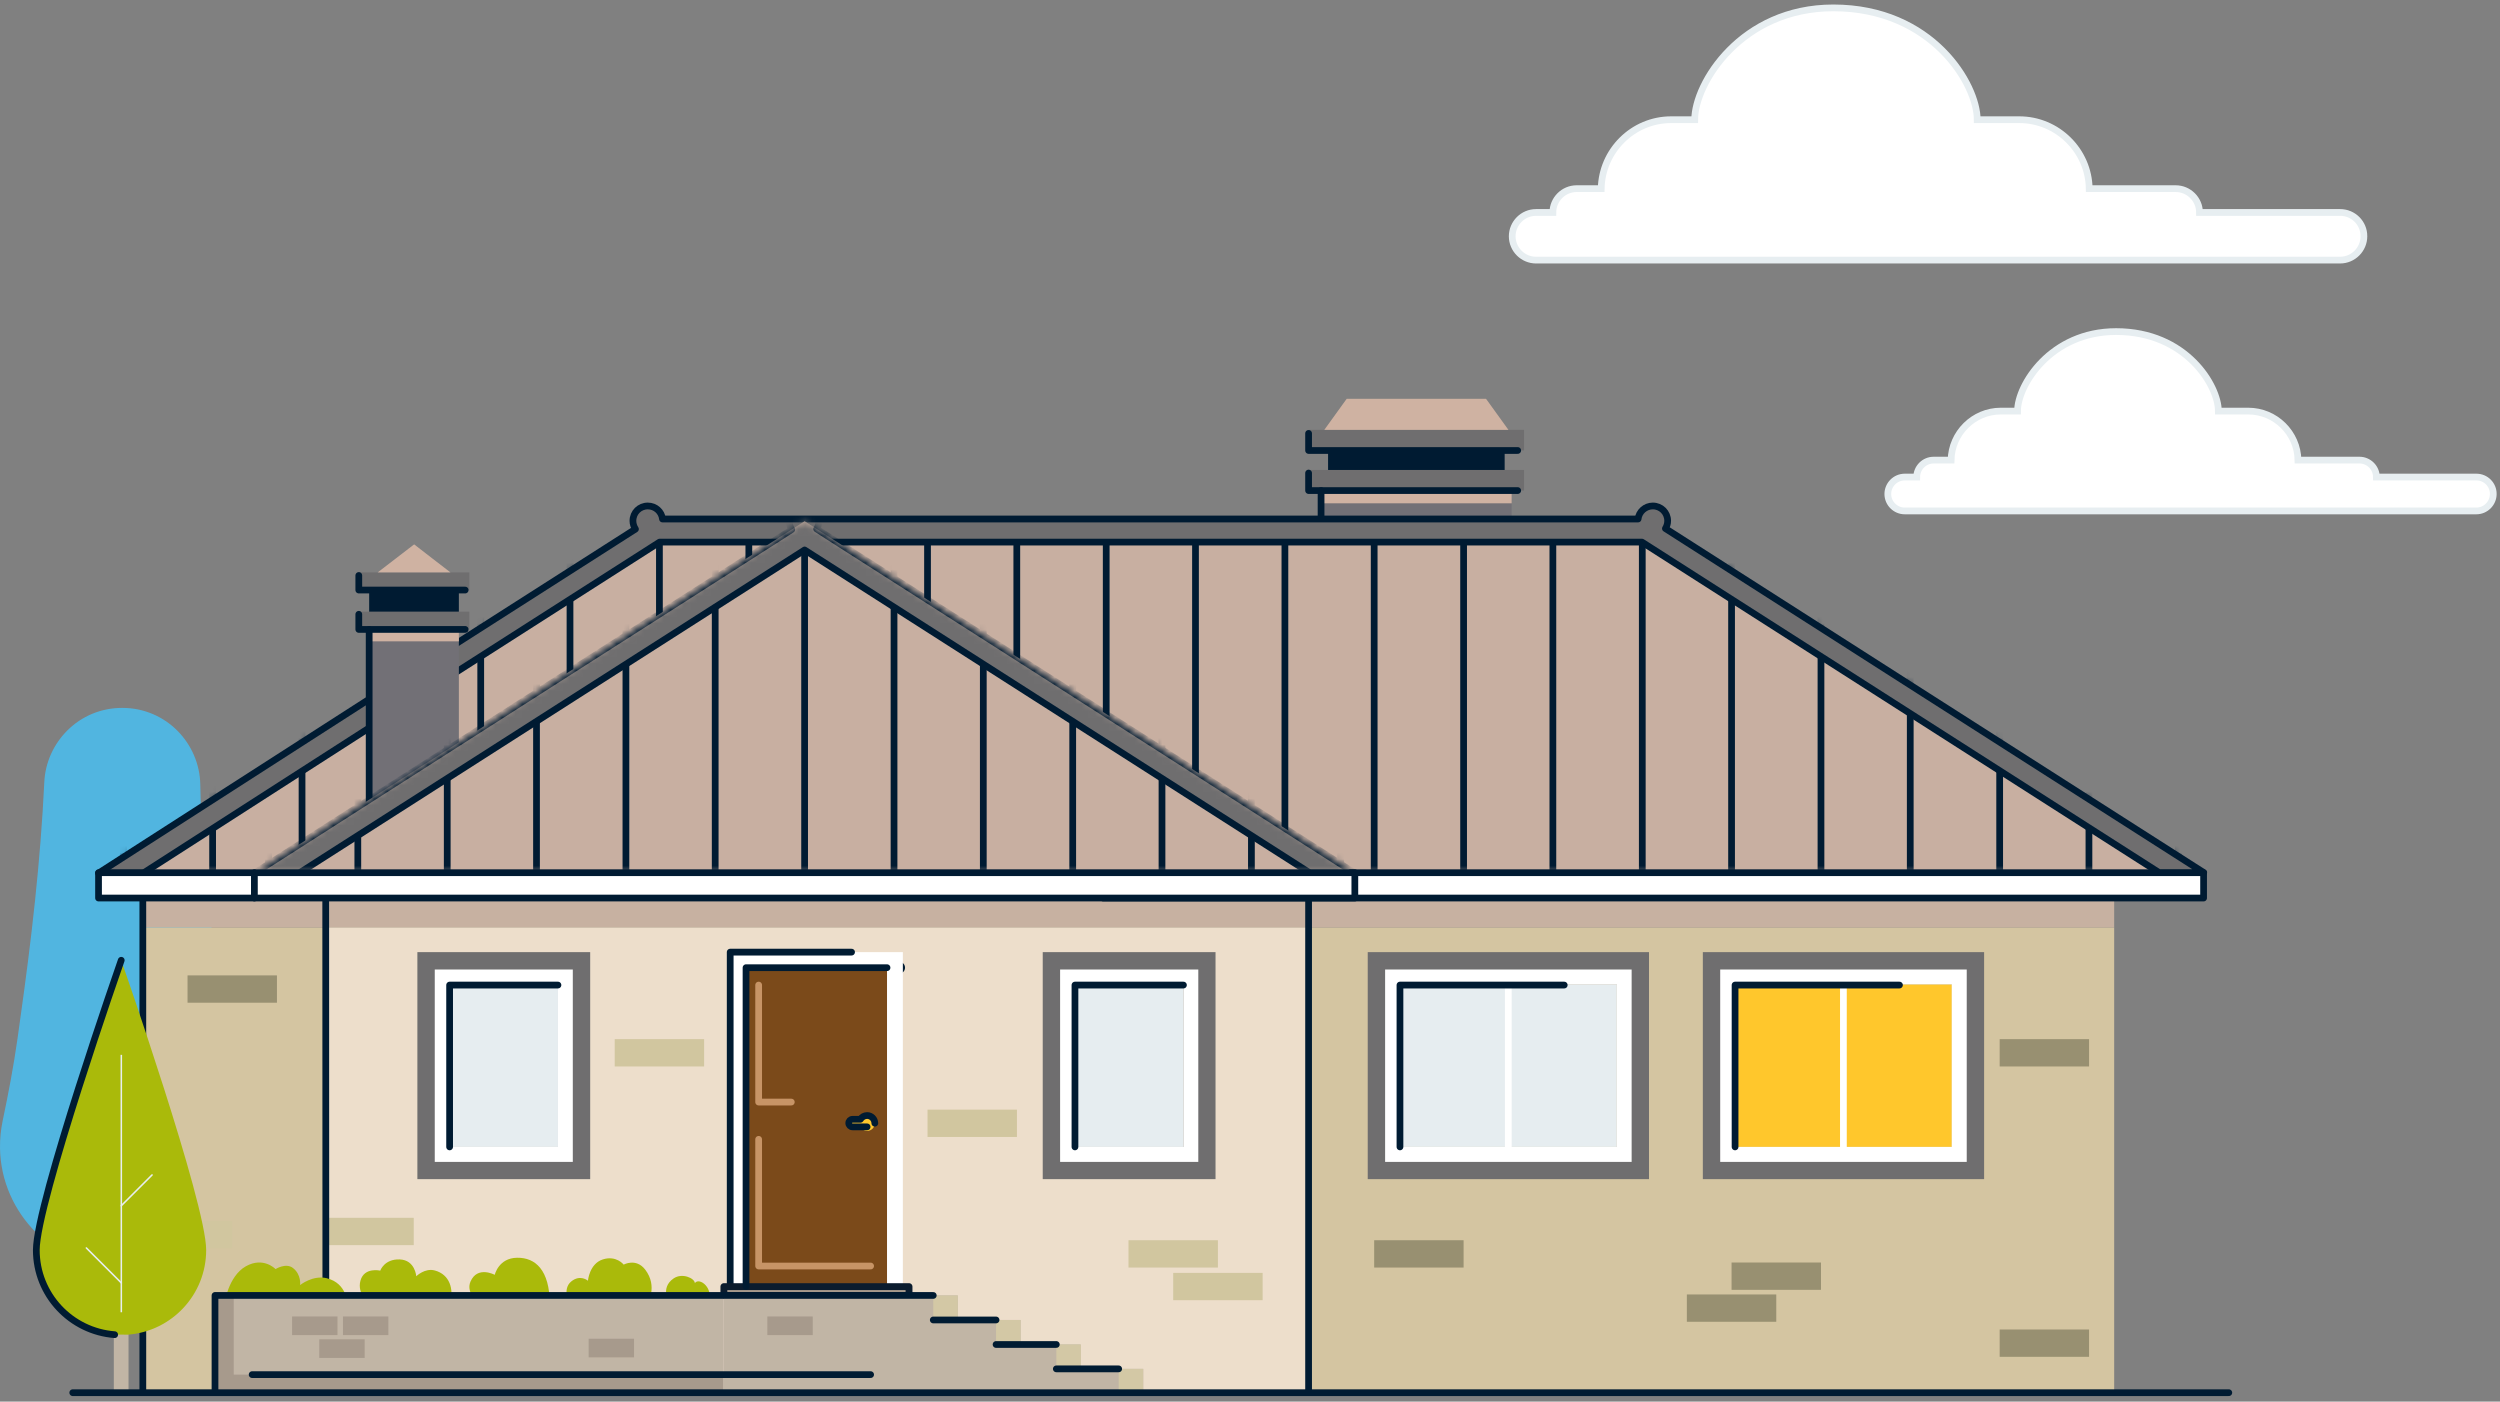 <svg width="371" height="208" viewBox="0 0 371 208" fill="none" xmlns="http://www.w3.org/2000/svg">
<rect x="0" y="0" width="371" height="208" fill="#808080" stroke="none"/>
<path d="M0.397 166.312C0.127 167.622 -0.019 168.974 0.002 170.367C0.148 180.12 8.113 188.064 17.888 188.209C28.017 188.355 36.274 180.183 36.274 170.076C36.274 168.725 36.128 167.415 35.858 166.146C35.089 162.673 34.402 159.201 33.903 155.666L31.823 140.901C30.679 132.791 29.847 124.619 29.723 116.426C29.619 110.375 24.71 105.051 18.138 105.051C11.711 105.051 6.845 110.167 6.574 116.072C6.013 127.801 4.661 139.487 3.018 151.111L2.602 154.106C2.019 158.223 1.25 162.278 0.397 166.312Z" fill="#51B5E0"/>
<path d="M18.284 165.501L31.49 152.297" stroke="#E6ECEE" stroke-width="2.414" stroke-miterlimit="10" stroke-linecap="round" stroke-linejoin="round"/>
<path d="M313.743 133.249H21.195V137.657H313.743V133.249Z" fill="#C7B1A1"/>
<path d="M224.331 71.634H196.046V82.655H224.331V71.634Z" fill="#727076"/>
<path d="M223.291 65.312H197.086V71.26H223.291V65.312Z" fill="#001B32"/>
<path d="M224.331 71.634H196.046V74.691H224.331V71.634Z" fill="#CFB2A2"/>
<path d="M226.162 69.742H194.195V72.799H226.162V69.742Z" fill="#6F6E6F"/>
<path d="M226.162 63.794H194.195V66.851H226.162V63.794Z" fill="#6F6E6F"/>
<path d="M220.525 59.178H199.852L196.524 63.794H223.853L220.525 59.178Z" fill="#CFB2A2"/>
<path d="M196.046 72.799V82.655" stroke="#001B32" stroke-miterlimit="10" stroke-linecap="round" stroke-linejoin="round"/>
<path d="M194.195 70.199V72.799H225.226" stroke="#001B32" stroke-miterlimit="10" stroke-linecap="round" stroke-linejoin="round"/>
<path d="M194.195 64.314V66.851H225.226" stroke="#001B32" stroke-miterlimit="10" stroke-linecap="round" stroke-linejoin="round"/>
<path d="M245.358 129.506H14.54L96.194 77.29H245.358L286.185 103.388L327.012 129.506H245.358Z" fill="#C8AFA1"/>
<mask id="mask0_3_5450" style="mask-type:alpha" maskUnits="userSpaceOnUse" x="14" y="77" width="314" height="53">
<path d="M245.358 129.506H14.54L96.194 77.29H245.358L286.185 103.388L327.012 129.506H245.358Z" fill="white"/>
</mask>
<g mask="url(#mask0_3_5450)">
<path d="M177.411 75.481V131.44" stroke="#001B32" stroke-miterlimit="10" stroke-linecap="round" stroke-linejoin="round"/>
<path d="M164.162 75.481V131.44" stroke="#001B32" stroke-miterlimit="10" stroke-linecap="round" stroke-linejoin="round"/>
<path d="M150.893 75.481V131.44" stroke="#001B32" stroke-miterlimit="10" stroke-linecap="round" stroke-linejoin="round"/>
<path d="M137.644 75.481V131.44" stroke="#001B32" stroke-miterlimit="10" stroke-linecap="round" stroke-linejoin="round"/>
<path d="M124.375 75.481V131.44" stroke="#001B32" stroke-miterlimit="10" stroke-linecap="round" stroke-linejoin="round"/>
<path d="M111.127 75.481V131.44" stroke="#001B32" stroke-miterlimit="10" stroke-linecap="round" stroke-linejoin="round"/>
<path d="M97.858 75.481V131.44" stroke="#001B32" stroke-miterlimit="10" stroke-linecap="round" stroke-linejoin="round"/>
<path d="M84.588 75.481V131.44" stroke="#001B32" stroke-miterlimit="10" stroke-linecap="round" stroke-linejoin="round"/>
<path d="M71.34 75.481V131.44" stroke="#001B32" stroke-miterlimit="10" stroke-linecap="round" stroke-linejoin="round"/>
<path d="M58.071 75.481V131.44" stroke="#001B32" stroke-miterlimit="10" stroke-linecap="round" stroke-linejoin="round"/>
<path d="M44.822 75.481V131.44" stroke="#001B32" stroke-miterlimit="10" stroke-linecap="round" stroke-linejoin="round"/>
<path d="M31.553 75.481V131.44" stroke="#001B32" stroke-miterlimit="10" stroke-linecap="round" stroke-linejoin="round"/>
<path d="M18.304 75.481V131.44" stroke="#001B32" stroke-miterlimit="10" stroke-linecap="round" stroke-linejoin="round"/>
<path d="M190.68 75.481V131.44" stroke="#001B32" stroke-miterlimit="10" stroke-linecap="round" stroke-linejoin="round"/>
<path d="M203.928 75.481V131.44" stroke="#001B32" stroke-miterlimit="10" stroke-linecap="round" stroke-linejoin="round"/>
<path d="M217.198 75.481V131.44" stroke="#001B32" stroke-miterlimit="10" stroke-linecap="round" stroke-linejoin="round"/>
<path d="M230.446 75.481V131.44" stroke="#001B32" stroke-miterlimit="10" stroke-linecap="round" stroke-linejoin="round"/>
<path d="M243.715 75.481V131.44" stroke="#001B32" stroke-miterlimit="10" stroke-linecap="round" stroke-linejoin="round"/>
<path d="M256.964 75.481V131.44" stroke="#001B32" stroke-miterlimit="10" stroke-linecap="round" stroke-linejoin="round"/>
<path d="M270.233 75.481V131.44" stroke="#001B32" stroke-miterlimit="10" stroke-linecap="round" stroke-linejoin="round"/>
<path d="M283.481 75.481V131.44" stroke="#001B32" stroke-miterlimit="10" stroke-linecap="round" stroke-linejoin="round"/>
<path d="M296.751 75.481V131.44" stroke="#001B32" stroke-miterlimit="10" stroke-linecap="round" stroke-linejoin="round"/>
<path d="M309.999 75.481V131.44" stroke="#001B32" stroke-miterlimit="10" stroke-linecap="round" stroke-linejoin="round"/>
<path d="M323.268 75.481V131.44" stroke="#001B32" stroke-miterlimit="10" stroke-linecap="round" stroke-linejoin="round"/>
<path d="M242.051 79.411L279.571 103.388L320.398 129.506H327.012L286.185 103.388L245.358 77.29L242.051 79.411Z" fill="#003168"/>
<path d="M245.275 79.495C246.493 79.495 247.48 78.508 247.48 77.29C247.48 76.073 246.493 75.086 245.275 75.086C244.058 75.086 243.071 76.073 243.071 77.29C243.071 78.508 244.058 79.495 245.275 79.495Z" fill="#003168"/>
<path d="M96.11 79.495C97.328 79.495 98.315 78.508 98.315 77.29C98.315 76.073 97.328 75.086 96.11 75.086C94.893 75.086 93.906 76.073 93.906 77.29C93.906 78.508 94.893 79.495 96.11 79.495Z" fill="#003168"/>
<path d="M246.44 77.02H96.111V80.451H246.44V77.02Z" fill="#003168"/>
</g>
<path d="M327.012 129.506H163.705V133.27H327.012V129.506Z" fill="white" stroke="#001B32" stroke-miterlimit="10" stroke-linecap="round" stroke-linejoin="round"/>
<path d="M286.185 103.388L247.147 78.434C247.355 78.101 247.48 77.706 247.48 77.29C247.48 76.063 246.502 75.086 245.275 75.086C244.152 75.086 243.216 75.939 243.091 77.02H98.315C98.19 75.918 97.254 75.086 96.131 75.086C94.904 75.086 93.927 76.063 93.927 77.29C93.927 77.748 94.072 78.164 94.301 78.517L55.367 103.388L14.623 129.568H21.258L62.001 103.388L97.878 80.451H243.674L279.571 103.388L320.398 129.485H327.033L286.185 103.388Z" fill="#6F6E6F" stroke="#001B32" stroke-miterlimit="10" stroke-linecap="round" stroke-linejoin="round"/>
<path d="M68.095 93.406H54.784V124.099H68.095V93.406Z" fill="#727076"/>
<path d="M68.095 86.856H54.784V91.285H68.095V86.856Z" fill="#001B32"/>
<path d="M69.655 90.765H53.245V93.406H69.655V90.765Z" fill="#6F6E6F"/>
<path d="M69.655 84.943H53.245V87.584H69.655V84.943Z" fill="#6F6E6F"/>
<path d="M68.095 93.406H54.784V95.174H68.095V93.406Z" fill="#CFB2A2"/>
<path d="M61.461 80.784L64.144 82.863L66.847 84.943H61.461H56.053L58.757 82.863L61.461 80.784Z" fill="#CFB2A2"/>
<path d="M54.784 93.406V121.5" stroke="#001B32" stroke-miterlimit="10" stroke-linecap="round" stroke-linejoin="round"/>
<path d="M313.743 137.657H21.195V206.779H313.743V137.657Z" fill="#D4C5A1"/>
<path d="M194.195 137.657H48.358V206.779H194.195V137.657Z" fill="#EDDECB"/>
<path d="M194.195 133.249V206.571" stroke="#001B32" stroke-miterlimit="10" stroke-linecap="round" stroke-linejoin="round"/>
<path d="M34.465 181.202H21.195V185.257H34.465V181.202Z" fill="#D1C69F"/>
<path d="M41.099 144.748H27.83V148.803H41.099V144.748Z" fill="#989071"/>
<path d="M104.492 154.21H91.223V158.265H104.492V154.21Z" fill="#D1C69F"/>
<path d="M61.398 180.723H48.129V184.778H61.398V180.723Z" fill="#D1C69F"/>
<path d="M48.337 133.249L48.358 205.843" stroke="#001B32" stroke-miterlimit="10" stroke-linecap="round" stroke-linejoin="round"/>
<path d="M21.195 133.249V206.675" stroke="#001B32" stroke-miterlimit="10" stroke-linecap="round" stroke-linejoin="round"/>
<path d="M133.422 143.605H112.52V194.573" stroke="#001B32" stroke-width="1.771" stroke-miterlimit="10" stroke-linecap="round" stroke-linejoin="round"/>
<path d="M132.798 142.461H109.525V190.933H132.798V142.461Z" fill="#7B4A1A"/>
<path d="M108.361 141.296V194.572H110.711V143.605H131.634V194.572H133.984V141.296H108.361Z" fill="white"/>
<path d="M108.361 194.572V141.296H126.372" stroke="#001B32" stroke-miterlimit="10" stroke-linecap="round" stroke-linejoin="round"/>
<path d="M134.899 190.933H107.425V192.243H134.899V190.933Z" fill="#A79A8C" stroke="#0B1C2E" stroke-width="1.018" stroke-miterlimit="10" stroke-linecap="round" stroke-linejoin="round"/>
<path d="M33.3 193.47C33.3 193.47 33.861 189.395 36.482 187.918C39.103 186.442 40.891 188.334 40.891 188.334C40.891 188.334 42.43 187.357 43.47 188.168C44.76 189.166 44.531 190.705 44.531 190.705C44.531 190.705 46.423 189.187 48.483 189.686C51.54 190.434 51.54 193.491 51.54 193.491H33.3V193.47Z" fill="#AABA0A"/>
<path d="M54.847 193.47C54.847 193.47 52.933 192.077 53.495 190.039C54.056 188.001 56.428 188.563 56.428 188.563C56.428 188.563 57.031 186.816 59.318 186.899C61.606 186.982 61.773 189.395 61.773 189.395C61.773 189.395 63.062 188.126 64.539 188.542C66.743 189.145 67.347 191.287 66.827 193.325L54.847 193.47Z" fill="#AABA0A"/>
<path d="M71.173 193.47C71.173 193.47 69.052 191.952 69.822 190.185C70.861 187.793 73.42 189.187 73.42 189.187C73.42 189.187 73.981 186.691 76.727 186.65C79.472 186.608 81.552 188.48 81.593 193.47H71.173Z" fill="#AABA0A"/>
<path d="M84.463 193.47C84.463 193.47 83.403 191.308 84.755 190.185C86.106 189.062 87.25 190.06 87.25 190.06C87.25 190.06 87.458 187.544 89.455 186.899C91.452 186.255 92.554 187.669 92.554 187.669C92.554 187.669 94.384 186.65 95.736 188.396C97.691 190.933 96.069 193.45 96.069 193.45H84.463V193.47Z" fill="#AABA0A"/>
<path d="M99.376 193.47C99.376 193.47 97.837 191.162 99.979 189.707C101.248 188.854 103.078 189.686 103.119 190.414C103.764 189.478 106.052 191.162 105.116 193.47H99.376Z" fill="#AABA0A"/>
<path d="M107.362 192.244H31.906V206.779H107.362V192.244Z" fill="#C1B5A5"/>
<path d="M107.362 203.993H31.906V206.758H107.362V203.993Z" fill="#A79A8C"/>
<path d="M34.684 204.7V192.244H31.918L31.918 204.7H34.684Z" fill="#A79A8C"/>
<path d="M169.653 206.779H107.362V192.244H142.137V195.883H151.454V199.522H160.377V203.14H169.653V206.779Z" fill="#C1B5A5"/>
<path d="M169.653 203.14H166.013V206.779H169.653V203.14Z" fill="#D3C8A5"/>
<path d="M160.398 199.522H156.758V203.161H160.398V199.522Z" fill="#D3C8A5"/>
<path d="M151.454 195.883H147.815V199.522H151.454V195.883Z" fill="#D3C8A5"/>
<path d="M142.137 192.244H138.497V195.883H142.137V192.244Z" fill="#D3C8A5"/>
<path d="M239.93 146.079V170.201H207.755V146.079H239.93ZM244.714 141.296H239.93H207.755H202.972V146.079V170.201V174.984H207.755H239.93H244.714V170.201V146.079V141.296Z" fill="#6F6E6F"/>
<path d="M239.93 146.079H207.755V170.201H239.93V146.079Z" fill="#E6EDF0"/>
<path d="M239.93 146.079V170.201H207.755V146.079H239.93ZM242.135 143.875H239.93H207.755H205.551V146.079V170.201V172.426H207.755H239.93H242.135V170.222V146.1V143.875Z" fill="white"/>
<path d="M223.832 145.622V170.679" stroke="white" stroke-miterlimit="10" stroke-linecap="round" stroke-linejoin="round"/>
<path d="M175.622 146.079V170.201H159.524V146.079H175.622ZM180.406 141.296H175.622H159.524H154.741V146.079V170.201V174.984H159.524H175.601H180.385V170.201V146.079V141.296H180.406Z" fill="#6F6E6F"/>
<path d="M175.622 146.079V170.201H159.524V146.079H175.622ZM177.827 143.875H175.622H159.524H157.32V146.079V170.201V172.426H159.524H175.601H177.827V170.222V146.1V143.875Z" fill="white"/>
<path d="M175.601 146.079H159.524V170.201H175.601V146.079Z" fill="#E6EDF0"/>
<path d="M82.8 146.079V170.201H66.723V146.079H82.8ZM87.583 141.296H82.8H66.723H61.939V146.079V170.201V174.984H66.723H82.8H87.583V170.201V146.079V141.296Z" fill="#6F6E6F"/>
<path d="M82.8 146.079V170.201H66.723V146.079H82.8ZM85.004 143.875H82.8H66.723H64.518V146.079V170.201V172.426H66.723H82.8H85.004V170.222V146.1V143.875Z" fill="white"/>
<path d="M82.8 146.079H66.723V170.201H82.8V146.079Z" fill="#E6EDF0"/>
<path d="M289.638 146.079V170.201H257.484V146.079H289.638ZM294.442 141.296H289.658H257.484H252.7V146.079V170.201V174.984H257.484H289.658H294.442V170.201V146.079V141.296Z" fill="#6F6E6F"/>
<path d="M289.658 146.079H257.484V170.201H289.658V146.079Z" fill="#FFC72C"/>
<path d="M289.638 146.079V170.201H257.484V146.079H289.638ZM291.863 143.875H289.658H257.484H255.279V146.079V170.201V172.426H257.484H289.658H291.863V170.222V146.1V143.875Z" fill="white"/>
<path d="M273.561 145.622V170.679" stroke="white" stroke-miterlimit="10" stroke-linecap="round" stroke-linejoin="round"/>
<path d="M270.233 187.357H256.964V191.412H270.233V187.357Z" fill="#989071"/>
<path d="M263.598 192.098H250.329V196.153H263.598V192.098Z" fill="#989071"/>
<path d="M310.02 154.21H296.751V158.265H310.02V154.21Z" fill="#989071"/>
<path d="M310.02 197.297H296.751V201.352H310.02V197.297Z" fill="#989071"/>
<path d="M217.198 184.05H203.928V188.105H217.198V184.05Z" fill="#989071"/>
<path d="M180.738 184.05H167.469V188.105H180.738V184.05Z" fill="#D1C69F"/>
<path d="M187.373 188.896H174.104V192.95H187.373V188.896Z" fill="#D1C69F"/>
<path d="M150.914 164.67H137.644V168.725H150.914V164.67Z" fill="#D1C69F"/>
<path d="M31.906 206.675V192.244H138.497" stroke="#001B32" stroke-miterlimit="10" stroke-linecap="round" stroke-linejoin="round"/>
<path d="M129.2 203.993H37.418" stroke="#001B32" stroke-miterlimit="10" stroke-linecap="round" stroke-linejoin="round"/>
<path d="M156.758 203.14H166.013" stroke="#001B32" stroke-miterlimit="10" stroke-linecap="round" stroke-linejoin="round"/>
<path d="M147.815 199.522H156.758" stroke="#001B32" stroke-miterlimit="10" stroke-linecap="round" stroke-linejoin="round"/>
<path d="M138.497 195.883H147.815" stroke="#001B32" stroke-miterlimit="10" stroke-linecap="round" stroke-linejoin="round"/>
<path d="M50.084 195.363H43.345V198.128H50.084V195.363Z" fill="#A79A8C"/>
<path d="M57.634 195.363H50.895V198.128H57.634V195.363Z" fill="#A79A8C"/>
<path d="M94.093 198.669H87.354V201.435H94.093V198.669Z" fill="#A79A8C"/>
<path d="M120.611 195.363H113.872V198.128H120.611V195.363Z" fill="#A79A8C"/>
<path d="M54.119 198.752H47.38V201.518H54.119V198.752Z" fill="#A79A8C"/>
<path d="M53.245 85.4V87.563H69.031" stroke="#001B32" stroke-miterlimit="10" stroke-linecap="round" stroke-linejoin="round"/>
<path d="M53.245 91.16V93.406H69.031" stroke="#001B32" stroke-miterlimit="10" stroke-linecap="round" stroke-linejoin="round"/>
<path d="M66.723 170.201V146.183H82.8" stroke="#001B32" stroke-miterlimit="10" stroke-linecap="round" stroke-linejoin="round"/>
<path d="M159.524 170.201V146.183H175.622" stroke="#001B32" stroke-miterlimit="10" stroke-linecap="round" stroke-linejoin="round"/>
<path d="M207.755 170.201V146.183H232.131" stroke="#001B32" stroke-miterlimit="10" stroke-linecap="round" stroke-linejoin="round"/>
<path d="M257.484 170.201V146.183H281.88" stroke="#001B32" stroke-miterlimit="10" stroke-linecap="round" stroke-linejoin="round"/>
<path d="M16.89 206.571H19.074V190.809L16.89 190.788V206.571Z" fill="#C1B5A5"/>
<path d="M18.97 198.066C25.48 197.567 30.596 192.14 30.596 185.506C30.596 178.54 17.992 142.503 17.992 142.503C17.992 142.503 5.389 178.54 5.389 185.485C5.389 192.119 10.505 197.546 17.015 198.045" fill="#AABA0A"/>
<path d="M17.992 142.503C17.992 142.503 5.389 178.54 5.389 185.506C5.389 192.14 10.505 197.567 17.015 198.066" stroke="#001B32" stroke-miterlimit="10" stroke-linecap="round" stroke-linejoin="round"/>
<path d="M17.888 156.539V194.739H18.117V156.539" fill="#E7EEF1"/>
<path d="M18.076 179.018L22.651 174.443C22.693 174.402 22.693 174.319 22.651 174.277C22.61 174.235 22.526 174.235 22.485 174.277L17.909 178.852C17.868 178.893 17.868 178.977 17.909 179.018C17.951 179.06 18.013 179.06 18.076 179.018Z" fill="#E7EEF1"/>
<path d="M18.096 190.31L12.897 185.111C12.855 185.069 12.772 185.069 12.73 185.111C12.689 185.153 12.689 185.236 12.73 185.277L17.93 190.476C17.972 190.518 18.055 190.518 18.096 190.476C18.138 190.434 18.138 190.351 18.096 190.31Z" fill="#E7EEF1"/>
<path d="M10.796 206.675H330.756" stroke="#001B32" stroke-miterlimit="10" stroke-linecap="round" stroke-linejoin="round"/>
<path d="M110.711 190.913V143.605H131.634" stroke="#001B32" stroke-miterlimit="10" stroke-linecap="round" stroke-linejoin="round"/>
<path d="M112.583 169.078V187.877H129.2" stroke="#C79466" stroke-miterlimit="10" stroke-linecap="round" stroke-linejoin="round"/>
<path d="M117.429 163.547H112.583V146.183" stroke="#C79466" stroke-miterlimit="10" stroke-linecap="round" stroke-linejoin="round"/>
<path d="M128.68 167.831C129.312 167.831 129.824 167.318 129.824 166.687C129.824 166.055 129.312 165.543 128.68 165.543C128.049 165.543 127.537 166.055 127.537 166.687C127.537 167.318 128.049 167.831 128.68 167.831Z" fill="#FFC72C"/>
<path d="M128.119 167.269H126.538C126.226 167.269 125.977 167.019 125.977 166.708C125.977 166.396 126.226 166.146 126.538 166.146H128.119C128.431 166.146 128.68 166.396 128.68 166.708C128.68 166.999 128.431 167.269 128.119 167.269Z" fill="#FFC72C"/>
<path d="M129.824 166.687C129.824 166.063 129.304 165.543 128.68 165.543C128.264 165.543 127.89 165.772 127.682 166.105H126.517C126.205 166.105 125.956 166.354 125.956 166.666C125.956 166.978 126.205 167.227 126.517 167.227H128.68" stroke="#001B32" stroke-miterlimit="10" stroke-linecap="round" stroke-linejoin="round"/>
<path d="M119.404 129.568H37.751L78.578 103.45L119.404 77.353L160.231 103.45L201.058 129.568H119.404Z" fill="#C8AFA1"/>
<mask id="mask1_3_5450" style="mask-type:alpha" maskUnits="userSpaceOnUse" x="37" y="77" width="165" height="53">
<path d="M119.404 129.568H37.751L78.578 103.45L119.404 77.353L160.231 103.45L201.058 129.568H119.404Z" fill="white"/>
</mask>
<g mask="url(#mask1_3_5450)">
<path d="M53.1 75.544V131.502" stroke="#001B32" stroke-miterlimit="10" stroke-linecap="round" stroke-linejoin="round"/>
<path d="M39.851 75.544V131.502" stroke="#001B32" stroke-miterlimit="10" stroke-linecap="round" stroke-linejoin="round"/>
<path d="M66.369 75.544V131.502" stroke="#001B32" stroke-miterlimit="10" stroke-linecap="round" stroke-linejoin="round"/>
<path d="M79.618 75.544V131.502" stroke="#001B32" stroke-miterlimit="10" stroke-linecap="round" stroke-linejoin="round"/>
<path d="M92.887 75.544V131.502" stroke="#001B32" stroke-miterlimit="10" stroke-linecap="round" stroke-linejoin="round"/>
<path d="M106.135 75.544V131.502" stroke="#001B32" stroke-miterlimit="10" stroke-linecap="round" stroke-linejoin="round"/>
<path d="M119.404 75.544V131.502" stroke="#001B32" stroke-miterlimit="10" stroke-linecap="round" stroke-linejoin="round"/>
<path d="M132.674 75.544V131.502" stroke="#001B32" stroke-miterlimit="10" stroke-linecap="round" stroke-linejoin="round"/>
<path d="M145.922 75.544V131.502" stroke="#001B32" stroke-miterlimit="10" stroke-linecap="round" stroke-linejoin="round"/>
<path d="M159.191 75.544V131.502" stroke="#001B32" stroke-miterlimit="10" stroke-linecap="round" stroke-linejoin="round"/>
<path d="M172.44 75.544V131.502" stroke="#001B32" stroke-miterlimit="10" stroke-linecap="round" stroke-linejoin="round"/>
<path d="M185.709 75.544V131.502" stroke="#001B32" stroke-miterlimit="10" stroke-linecap="round" stroke-linejoin="round"/>
<path d="M198.958 75.544V131.502" stroke="#001B32" stroke-miterlimit="10" stroke-linecap="round" stroke-linejoin="round"/>
<path d="M160.231 103.45L122.711 79.474L121.193 78.496C121.401 78.164 121.526 77.769 121.526 77.353C121.526 76.126 120.548 75.148 119.321 75.148C118.094 75.148 117.117 76.126 117.117 77.353C117.117 77.81 117.262 78.226 117.491 78.58L116.098 79.474L78.578 103.45L37.751 129.568H44.385L85.212 103.471L119.404 81.616L153.597 103.471L194.424 129.568H201.058L160.231 103.45Z" fill="#6F6E6F" stroke="#001B32" stroke-miterlimit="10" stroke-linecap="round" stroke-linejoin="round"/>
</g>
<path d="M37.751 129.506H14.623V133.27H37.751V129.506Z" fill="white" stroke="#001B32" stroke-width="0.998" stroke-miterlimit="10" stroke-linecap="round" stroke-linejoin="round"/>
<path d="M201.058 129.506H37.751V133.27H201.058V129.506Z" fill="white" stroke="#001B32" stroke-miterlimit="10" stroke-linecap="round" stroke-linejoin="round"/>
<path d="M347.289 31.53H326.407C326.407 29.576 324.806 27.995 322.871 27.995H310.039C309.956 22.36 305.318 17.764 299.661 17.764H293.421C293.421 12.524 286.745 1.17 272.061 1.17C258.397 1.17 251.492 12.358 251.492 17.764H247.998C242.341 17.764 237.723 22.36 237.619 27.995H233.98C232.025 27.995 230.444 29.596 230.444 31.53H227.948C225.993 31.53 224.413 33.132 224.413 35.066C224.413 37.02 226.014 38.601 227.948 38.601H347.268C349.223 38.601 350.803 36.999 350.803 35.066C350.824 33.111 349.223 31.53 347.289 31.53Z" fill="white" stroke="#E7EEF1" stroke-miterlimit="10"/>
<path d="M367.501 70.795H352.657C352.657 69.405 351.519 68.281 350.144 68.281H341.021C340.962 64.274 337.665 61.006 333.644 61.006H329.208C329.208 57.28 324.462 49.206 314.024 49.206C304.31 49.206 299.402 57.161 299.402 61.006H296.918C292.896 61.006 289.614 64.274 289.54 68.281H286.953C285.563 68.281 284.439 69.42 284.439 70.795H282.665C281.275 70.795 280.152 71.934 280.152 73.309C280.152 74.699 281.29 75.823 282.665 75.823H367.486C368.876 75.823 370 74.684 370 73.309C370.015 71.919 368.876 70.795 367.501 70.795Z" fill="white" stroke="#E7EEF1" stroke-miterlimit="10"/>
</svg>
